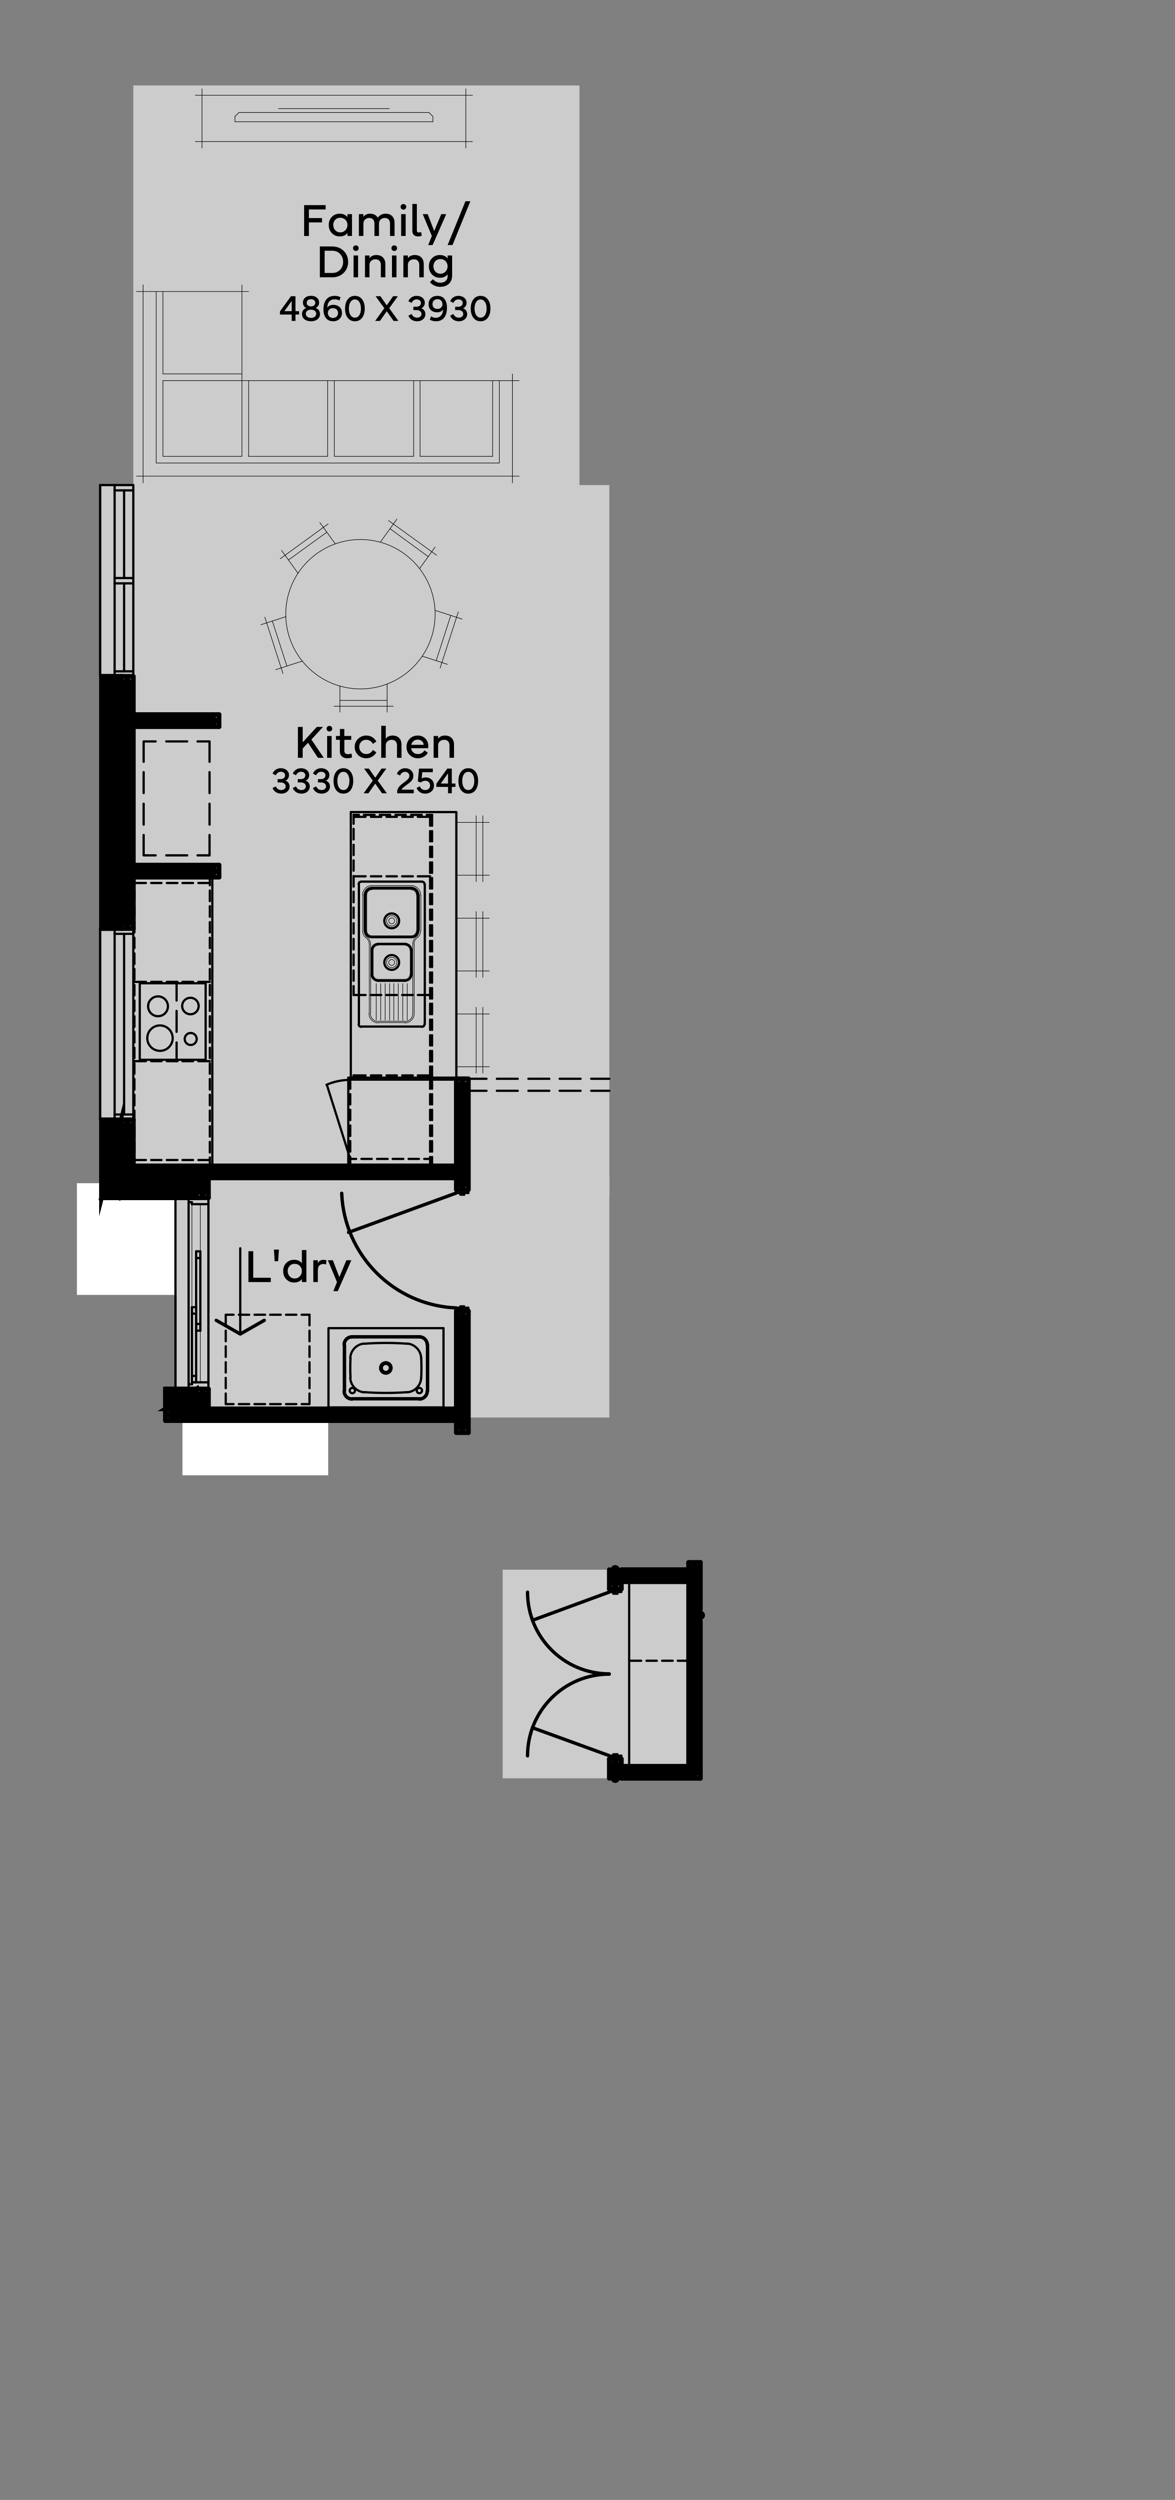 <?xml version="1.0" encoding="UTF-8"?>
<svg id="Layer_1" xmlns="http://www.w3.org/2000/svg" version="1.1" viewBox="0 0 252.51 537.12">
  <rect x="0" y="0" width="252.51" height="537.12" fill="#808080" stroke="none"/>
  <!-- Generator: Adobe Illustrator 29.2.0, SVG Export Plug-In . SVG Version: 2.1.0 Build 108)  -->
  <defs>
    <style>
      .st0 {
        stroke-miterlimit: 10;
      }

      .st0, .st1, .st2, .st3, .st4, .st5 {
        fill: none;
        stroke: #000;
        stroke-linecap: round;
      }

      .st6 {
        fill: #ccc;
      }

      .st1 {
        stroke-width: 1.98px;
      }

      .st1, .st2, .st3, .st4, .st5 {
        stroke-linejoin: round;
      }

      .st7 {
        fill: #fff;
      }

      .st2 {
        stroke-width: .72px;
      }

      .st3 {
        stroke-width: 1.02px;
      }

      .st4 {
        stroke-width: .48px;
      }

      .st5 {
        stroke-width: .12px;
      }
    </style>
  </defs>
  <g id="opt1">
    <rect class="st7" x="39.21" y="300.6" width="31.32" height="16.38"/>
    <rect class="st7" x="16.53" y="254.22" width="24" height="24"/>
    <rect class="st6" x="96.15" y="252.6" width="34.8" height="51.96"/>
    <rect class="st6" x="28.65" y="18.36" width="95.88" height="91.422"/>
    <rect class="st6" x="21.81" y="104.22" width="109.14" height="153.12"/>
    <rect class="st6" x="37.95" y="251.035" width="62.7" height="54.185"/>
    <rect class="st6" x="108.022" y="337.26" width="42.488" height="44.82"/>
    <line class="st5" x1="21.81" y1="104.22" x2="26.07" y2="104.22"/>
    <line class="st3" x1="133.53" y1="379.5" x2="133.53" y2="377.94"/>
    <polyline class="st3" points="133.53 341.4 133.53 339.84 147.99 339.84"/>
    <line class="st1" x1="149.25" y1="338.52" x2="132.21" y2="338.52"/>
    <line class="st3" x1="147.99" y1="337.26" x2="133.53" y2="337.26"/>
    <line class="st3" x1="147.99" y1="379.5" x2="147.99" y2="339.84"/>
    <line class="st1" x1="149.25" y1="380.76" x2="149.25" y2="336.96"/>
    <line class="st3" x1="147.99" y1="337.26" x2="147.99" y2="335.7"/>
    <line class="st3" x1="150.51" y1="382.08" x2="150.51" y2="348.3"/>
    <line class="st3" x1="150.51" y1="345.78" x2="150.51" y2="335.7"/>
    <line class="st3" x1="147.99" y1="379.5" x2="133.53" y2="379.5"/>
    <line class="st1" x1="149.25" y1="380.76" x2="132.21" y2="380.76"/>
    <line class="st3" x1="150.51" y1="382.08" x2="133.53" y2="382.08"/>
    <line class="st3" x1="133.53" y1="341.4" x2="130.95" y2="341.4"/>
    <line class="st3" x1="150.51" y1="335.7" x2="147.99" y2="335.7"/>
    <line class="st3" x1="133.53" y1="377.94" x2="130.95" y2="377.94"/>
    <line class="st1" x1="132.21" y1="379.2" x2="132.21" y2="382.08"/>
    <line class="st3" x1="130.95" y1="377.94" x2="130.95" y2="382.08"/>
    <line class="st1" x1="132.21" y1="340.08" x2="132.21" y2="337.26"/>
    <line class="st3" x1="130.95" y1="341.4" x2="130.95" y2="337.26"/>
    <line class="st4" x1="135.21" y1="339.84" x2="135.21" y2="379.5"/>
    <line class="st4" x1="147.99" y1="356.82" x2="145.65" y2="356.82"/>
    <line class="st4" x1="144.57" y1="356.82" x2="142.29" y2="356.82"/>
    <line class="st4" x1="141.15" y1="356.82" x2="138.93" y2="356.82"/>
    <line class="st4" x1="137.79" y1="356.82" x2="135.51" y2="356.82"/>
    <path d="M21.81,199.5l4.26-54.18v54.18h-4.26ZM21.81,145.32v54.18l4.26-54.18h-4.26Z"/>
    <path class="st0" d="M21.81,199.5l4.26-54.18v54.18h-4.26ZM21.81,145.32v54.18l4.26-54.18h-4.26Z"/>
    <path d="M21.81,257.34l4.26-16.74v16.74h-4.26ZM21.81,240.6v16.74l4.26-16.74h-4.26v-0Z"/>
    <path class="st0" d="M21.81,257.34l4.26-16.74v16.74h-4.26ZM21.81,240.6v16.74l4.26-16.74h-4.26v-0Z"/>
    <path d="M26.07,257.34l16.14-4.26v4.26h-16.14ZM26.07,253.08v4.26l16.14-4.26h-16.14l-0-0Z"/>
    <path class="st0" d="M26.07,257.34l16.14-4.26v4.26h-16.14ZM26.07,253.08v4.26l16.14-4.26h-16.14l-0-0Z"/>
    <line class="st3" x1="42.21" y1="302.7" x2="42.21" y2="298.44"/>
    <polyline class="st3" points="42.21 253.08 26.07 253.08 26.07 240.6"/>
    <line class="st3" x1="26.07" y1="199.5" x2="26.07" y2="145.32"/>
    <line class="st1" x1="27.33" y1="198.24" x2="27.33" y2="146.64"/>
    <line class="st3" x1="98.07" y1="305.22" x2="35.55" y2="305.22"/>
    <line class="st3" x1="44.79" y1="302.7" x2="44.79" y2="298.44"/>
    <line class="st3" x1="98.07" y1="250.5" x2="28.65" y2="250.5"/>
    <line class="st3" x1="98.07" y1="253.08" x2="44.79" y2="253.08"/>
    <line class="st3" x1="28.65" y1="250.5" x2="28.65" y2="240.6"/>
    <line class="st1" x1="27.33" y1="251.82" x2="27.33" y2="241.86"/>
    <line class="st3" x1="28.65" y1="199.5" x2="28.65" y2="188.46"/>
    <line class="st3" x1="28.65" y1="185.88" x2="28.65" y2="156.12"/>
    <line class="st3" x1="98.07" y1="307.8" x2="98.07" y2="305.22"/>
    <line class="st3" x1="98.07" y1="302.7" x2="98.07" y2="281.7"/>
    <line class="st3" x1="98.07" y1="255.6" x2="98.07" y2="253.08"/>
    <line class="st3" x1="100.65" y1="307.8" x2="100.65" y2="281.7"/>
    <line class="st3" x1="98.07" y1="302.7" x2="44.79" y2="302.7"/>
    <line class="st3" x1="100.65" y1="281.7" x2="98.07" y2="281.7"/>
    <line class="st3" x1="47.07" y1="156.12" x2="28.65" y2="156.12"/>
    <line class="st3" x1="47.07" y1="153.54" x2="28.65" y2="153.54"/>
    <line class="st1" x1="45.75" y1="154.86" x2="27.33" y2="154.86"/>
    <line class="st3" x1="47.07" y1="156.12" x2="47.07" y2="153.54"/>
    <line class="st3" x1="47.07" y1="188.46" x2="28.65" y2="188.46"/>
    <line class="st3" x1="47.07" y1="185.88" x2="28.65" y2="185.88"/>
    <line class="st1" x1="45.75" y1="187.14" x2="27.33" y2="187.14"/>
    <line class="st3" x1="47.07" y1="188.46" x2="47.07" y2="185.88"/>
    <line class="st4" x1="45.03" y1="183.78" x2="45.03" y2="179.4"/>
    <line class="st4" x1="45.03" y1="177.18" x2="45.03" y2="172.68"/>
    <line class="st4" x1="45.03" y1="170.4" x2="45.03" y2="165.9"/>
    <polyline class="st4" points="45.03 163.68 45.03 159.3 42.45 159.3"/>
    <line class="st4" x1="40.23" y1="159.3" x2="35.73" y2="159.3"/>
    <polyline class="st4" points="33.45 159.3 30.87 159.3 30.87 163.68"/>
    <line class="st4" x1="30.87" y1="165.9" x2="30.87" y2="170.4"/>
    <line class="st4" x1="30.87" y1="172.68" x2="30.87" y2="177.18"/>
    <polyline class="st4" points="30.87 179.4 30.87 183.78 33.45 183.78"/>
    <line class="st4" x1="35.73" y1="183.78" x2="40.23" y2="183.78"/>
    <line class="st4" x1="42.45" y1="183.78" x2="45.03" y2="183.78"/>
    <polyline class="st3" points="98.07 255.6 100.65 255.6 100.65 231.78 98.07 231.78 98.07 250.5"/>
    <line class="st3" x1="100.65" y1="307.8" x2="98.07" y2="307.8"/>
    <line class="st1" x1="99.33" y1="306.48" x2="99.33" y2="282.96"/>
    <line class="st1" x1="43.53" y1="299.7" x2="43.53" y2="303.96"/>
    <line class="st1" x1="99.33" y1="254.34" x2="99.33" y2="233.1"/>
    <line class="st1" x1="99.33" y1="251.82" x2="27.33" y2="251.82"/>
    <line class="st3" x1="44.79" y1="257.34" x2="44.79" y2="253.08"/>
    <line class="st3" x1="42.21" y1="257.34" x2="42.21" y2="253.08"/>
    <polyline class="st3" points="28.65 153.54 28.65 145.32 26.07 145.32"/>
    <line class="st3" x1="28.65" y1="240.6" x2="26.07" y2="240.6"/>
    <line class="st3" x1="28.65" y1="199.5" x2="26.07" y2="199.5"/>
    <line class="st1" x1="43.53" y1="256.02" x2="43.53" y2="251.82"/>
    <polyline class="st3" points="35.55 305.22 35.55 302.7 42.21 302.7"/>
    <line class="st1" x1="36.87" y1="303.96" x2="99.33" y2="303.96"/>
    <line class="st4" x1="28.65" y1="145.32" x2="28.65" y2="104.22"/>
    <line class="st4" x1="24.63" y1="145.32" x2="24.63" y2="104.22"/>
    <polyline class="st4" points="24.63 145.32 21.51 145.32 21.51 104.22"/>
    <line class="st4" x1="24.63" y1="144.24" x2="28.65" y2="144.24"/>
    <line class="st4" x1="28.65" y1="105.36" x2="24.63" y2="105.36"/>
    <line class="st4" x1="28.65" y1="104.22" x2="24.63" y2="104.22"/>
    <line class="st4" x1="24.63" y1="124.2" x2="28.65" y2="124.2"/>
    <line class="st4" x1="24.63" y1="125.34" x2="28.65" y2="125.34"/>
    <line class="st4" x1="26.67" y1="125.34" x2="26.67" y2="144.24"/>
    <line class="st4" x1="26.67" y1="105.36" x2="26.67" y2="124.2"/>
    <line class="st4" x1="24.63" y1="104.22" x2="21.51" y2="104.22"/>
    <line class="st4" x1="24.63" y1="145.32" x2="28.65" y2="145.32"/>
    <line class="st3" x1="35.55" y1="298.44" x2="42.21" y2="298.44"/>
    <polyline class="st3" points="42.21 257.34 21.81 257.34 21.81 240.6"/>
    <line class="st5" x1="41.25" y1="297" x2="41.25" y2="258.72"/>
    <line class="st5" x1="43.05" y1="297" x2="43.05" y2="258.72"/>
    <line class="st4" x1="40.53" y1="297" x2="40.53" y2="298.44"/>
    <polyline class="st4" points="44.79 298.44 37.71 298.44 37.71 257.34 44.79 257.34"/>
    <line class="st4" x1="42.15" y1="285.9" x2="42.15" y2="268.86"/>
    <polyline class="st4" points="43.05 284.46 42.15 284.46 43.05 284.46"/>
    <line class="st4" x1="42.15" y1="285.9" x2="43.05" y2="285.9"/>
    <polyline class="st4" points="43.05 268.86 42.15 268.86 43.05 268.86"/>
    <line class="st4" x1="42.15" y1="270.3" x2="43.05" y2="270.3"/>
    <line class="st4" x1="51.63" y1="286.62" x2="51.63" y2="268.2"/>
    <polyline class="st2" points="46.47 283.68 51.63 286.62 56.79 283.68"/>
    <line class="st4" x1="44.79" y1="257.34" x2="44.79" y2="298.44"/>
    <line class="st4" x1="43.05" y1="285.9" x2="43.05" y2="268.86"/>
    <line class="st4" x1="40.53" y1="297" x2="40.53" y2="258.72"/>
    <line class="st4" x1="41.25" y1="297" x2="44.79" y2="297"/>
    <line class="st4" x1="40.53" y1="297.42" x2="41.25" y2="297.42"/>
    <line class="st4" x1="40.53" y1="258.72" x2="40.53" y2="257.34"/>
    <line class="st4" x1="41.25" y1="258.72" x2="44.79" y2="258.72"/>
    <line class="st4" x1="41.25" y1="297" x2="41.25" y2="297.42"/>
    <polyline class="st4" points="40.53 258.3 41.25 258.3 41.25 258.72"/>
    <line class="st4" x1="41.25" y1="297" x2="41.25" y2="280.86"/>
    <polyline class="st4" points="42.15 295.62 41.25 295.62 42.15 295.62"/>
    <line class="st4" x1="41.25" y1="297" x2="42.15" y2="297"/>
    <polyline class="st4" points="42.15 280.86 41.25 280.86 42.15 280.86"/>
    <line class="st4" x1="41.25" y1="282.24" x2="42.15" y2="282.24"/>
    <line class="st4" x1="42.15" y1="297" x2="42.15" y2="280.86"/>
    <path d="M35.55,302.7l6.66-4.26v4.26h-6.66ZM35.55,298.44v4.26l6.66-4.26h-6.66Z"/>
    <path class="st0" d="M35.55,302.7l6.66-4.26v4.26h-6.66ZM35.55,298.44v4.26l6.66-4.26h-6.66Z"/>
    <line class="st3" x1="21.81" y1="199.5" x2="21.81" y2="145.32"/>
    <line class="st4" x1="130.95" y1="234.36" x2="127.05" y2="234.36"/>
    <line class="st4" x1="124.77" y1="234.36" x2="120.27" y2="234.36"/>
    <line class="st4" x1="118.05" y1="234.36" x2="113.55" y2="234.36"/>
    <line class="st4" x1="111.27" y1="234.36" x2="106.77" y2="234.36"/>
    <line class="st4" x1="104.55" y1="234.36" x2="100.65" y2="234.36"/>
    <line class="st4" x1="100.65" y1="231.78" x2="104.55" y2="231.78"/>
    <line class="st4" x1="106.77" y1="231.78" x2="111.27" y2="231.78"/>
    <line class="st4" x1="113.55" y1="231.78" x2="118.05" y2="231.78"/>
    <line class="st4" x1="120.27" y1="231.78" x2="124.77" y2="231.78"/>
    <line class="st4" x1="127.05" y1="231.78" x2="130.95" y2="231.78"/>
    <line class="st4" x1="28.65" y1="240.6" x2="28.65" y2="199.5"/>
    <line class="st4" x1="24.63" y1="240.6" x2="24.63" y2="199.5"/>
    <polyline class="st4" points="24.63 240.6 21.51 240.6 21.51 199.5"/>
    <line class="st4" x1="24.63" y1="239.46" x2="28.65" y2="239.46"/>
    <line class="st4" x1="28.65" y1="200.64" x2="24.63" y2="200.64"/>
    <line class="st4" x1="28.65" y1="199.5" x2="24.63" y2="199.5"/>
    <line class="st4" x1="26.67" y1="200.64" x2="26.67" y2="239.46"/>
    <line class="st4" x1="24.63" y1="199.5" x2="21.51" y2="199.5"/>
    <line class="st4" x1="24.63" y1="240.6" x2="28.65" y2="240.6"/>
    <line class="st1" x1="149.25" y1="347.04" x2="150.51" y2="347.04"/>
    <path class="st2" d="M113.37,342.09c0,9.693,7.857,17.55,17.55,17.55"/>
    <line class="st2" x1="130.95" y1="377.22" x2="114.45" y2="371.22"/>
    <path class="st2" d="M130.92,359.7c-9.693,0-17.55,7.857-17.55,17.55"/>
    <line class="st4" x1="132.69" y1="376.92" x2="132.69" y2="377.22"/>
    <polyline class="st4" points="131.79 377.22 131.79 376.92 132.69 376.92"/>
    <line class="st4" x1="130.95" y1="377.22" x2="133.53" y2="377.22"/>
    <polyline class="st4" points="130.95 377.22 130.95 377.94 133.53 377.94 133.53 377.22"/>
    <line class="st4" x1="130.95" y1="342.06" x2="130.95" y2="341.4"/>
    <polyline class="st4" points="130.95 341.4 133.53 341.4 133.53 342.06 130.95 342.06"/>
    <line class="st4" x1="132.69" y1="342.42" x2="132.69" y2="342.06"/>
    <polyline class="st4" points="131.79 342.06 131.79 342.42 132.69 342.42"/>
    <line class="st2" x1="130.95" y1="342.06" x2="114.45" y2="348.12"/>
    <line class="st4" x1="66.51" y1="282.48" x2="66.51" y2="284.76"/>
    <line class="st4" x1="66.51" y1="285.9" x2="66.51" y2="288.18"/>
    <line class="st4" x1="66.51" y1="289.26" x2="66.51" y2="291.54"/>
    <line class="st4" x1="66.51" y1="292.68" x2="66.51" y2="294.9"/>
    <line class="st4" x1="66.51" y1="296.04" x2="66.51" y2="298.26"/>
    <polyline class="st4" points="66.51 299.4 66.51 301.68 64.83 301.68"/>
    <line class="st4" x1="63.69" y1="301.68" x2="61.47" y2="301.68"/>
    <line class="st4" x1="60.33" y1="301.68" x2="58.05" y2="301.68"/>
    <line class="st4" x1="56.97" y1="301.68" x2="54.69" y2="301.68"/>
    <line class="st4" x1="53.55" y1="301.68" x2="51.33" y2="301.68"/>
    <polyline class="st4" points="50.19 301.68 48.51 301.68 48.51 299.4"/>
    <line class="st4" x1="48.51" y1="298.26" x2="48.51" y2="296.04"/>
    <line class="st4" x1="48.51" y1="294.9" x2="48.51" y2="292.68"/>
    <line class="st4" x1="48.51" y1="291.54" x2="48.51" y2="289.26"/>
    <line class="st4" x1="48.51" y1="288.18" x2="48.51" y2="285.9"/>
    <polyline class="st4" points="48.51 284.76 48.51 282.48 50.19 282.48"/>
    <line class="st4" x1="51.33" y1="282.48" x2="53.55" y2="282.48"/>
    <line class="st4" x1="54.69" y1="282.48" x2="56.97" y2="282.48"/>
    <line class="st4" x1="58.05" y1="282.48" x2="60.33" y2="282.48"/>
    <line class="st4" x1="61.47" y1="282.48" x2="63.69" y2="282.48"/>
    <line class="st4" x1="64.83" y1="282.48" x2="66.51" y2="282.48"/>
    <line class="st4" x1="95.31" y1="302.4" x2="95.31" y2="285.36"/>
    <polyline class="st4" points="95.31 302.4 70.59 302.4 70.59 285.36 95.31 285.36"/>
    <path class="st4" d="M89.55,298.77c0,.315.255.57.57.57s.57-.255.57-.57-.255-.57-.57-.57-.57.255-.57.57"/>
    <path class="st4" d="M75.15,298.77c0,.315.255.57.57.57s.57-.255.57-.57-.255-.57-.57-.57-.57.255-.57.57"/>
    <line class="st2" x1="90.15" y1="287.22" x2="75.69" y2="287.22"/>
    <line class="st5" x1="90.15" y1="287.52" x2="75.69" y2="287.52"/>
    <path class="st2" d="M91.83,288.93c0-.944-.766-1.71-1.71-1.71"/>
    <path class="st5" d="M91.53,288.93c0-.779-.631-1.41-1.41-1.41"/>
    <line class="st2" x1="90.15" y1="300.54" x2="75.69" y2="300.54"/>
    <line class="st5" x1="90.15" y1="300.24" x2="75.69" y2="300.24"/>
    <line class="st2" x1="91.89" y1="298.86" x2="91.89" y2="288.9"/>
    <line class="st5" x1="91.59" y1="298.86" x2="91.59" y2="288.9"/>
    <path class="st2" d="M90.12,300.6c.944,0,1.71-.766,1.71-1.71"/>
    <path class="st5" d="M90.12,300.3c.779,0,1.41-.631,1.41-1.41"/>
    <line class="st2" x1="74.01" y1="298.86" x2="74.01" y2="288.9"/>
    <line class="st5" x1="74.31" y1="298.86" x2="74.31" y2="288.9"/>
    <path class="st2" d="M73.95,298.89c0,.944.766,1.71,1.71,1.71"/>
    <path class="st5" d="M74.25,298.89c0,.779.631,1.41,1.41,1.41"/>
    <path class="st2" d="M75.66,287.22c-.944,0-1.71.766-1.71,1.71"/>
    <path class="st5" d="M75.66,287.52c-.779,0-1.41.631-1.41,1.41"/>
    <path class="st4" d="M87.487,288.703c-3.041-.218-6.093-.218-9.133,0"/>
    <path class="st4" d="M90.506,291.765c-.084-1.653-1.389-2.983-3.04-3.097"/>
    <path class="st4" d="M78.353,299.117c3.041.218,6.093.218,9.133,0"/>
    <path class="st4" d="M75.274,296.055c.084,1.653,1.389,2.983,3.04,3.097"/>
    <path class="st4" d="M75.328,291.76c-.077,1.433-.077,2.868,0,4.301"/>
    <path class="st4" d="M78.314,288.668c-1.651.114-2.956,1.444-3.04,3.097"/>
    <path class="st4" d="M90.512,296.06c.077-1.433.077-2.868,0-4.301"/>
    <path class="st4" d="M87.466,299.152c1.651-.114,2.956-1.444,3.04-3.097"/>
    <path class="st4" d="M81.69,293.91c0,.679.551,1.23,1.23,1.23s1.23-.551,1.23-1.23-.551-1.23-1.23-1.23-1.23.551-1.23,1.23"/>
    <path class="st4" d="M82.05,293.91c0,.48.39.87.87.87s.87-.39.87-.87-.39-.87-.87-.87-.87.39-.87.87"/>
    <g>
      <path d="M64.023,162.82v-6.631h1.025v3.296l3.037-3.296h1.323l-2.49,2.705,2.656,3.926h-1.25l-2.129-3.232-1.147,1.235v1.997h-1.025Z"/>
      <path d="M70.19,156.561c0-.176.054-.317.166-.43s.254-.166.43-.166.322.054.435.166.166.254.166.43-.054.317-.166.43-.259.166-.435.166-.317-.054-.43-.166-.166-.254-.166-.43ZM71.269,162.82h-.967v-4.688h.967v4.688Z"/>
      <path d="M73.036,158.953h-.835v-.82h.85v-1.504h.942v1.504h1.489v.82h-1.479v2.344c0,.488.278.747.767.747.254,0,.508-.054.762-.161l.127.83c-.264.137-.605.205-1.025.205-.493,0-.884-.132-1.167-.4-.288-.264-.43-.63-.43-1.104v-2.461Z"/>
      <path d="M76.938,162.21c-.474-.474-.713-1.05-.713-1.738-.024-1.343,1.138-2.466,2.524-2.437.918,0,1.689.479,2.134,1.284l-.747.508c-.293-.547-.825-.884-1.406-.884-.444,0-.811.146-1.099.435-.288.293-.43.659-.43,1.094s.142.801.43,1.094c.288.298.645.444,1.079.444.605,0,1.113-.317,1.44-.879l.728.513c-.22.396-.518.703-.898.933s-.806.342-1.27.342c-.708,0-1.299-.234-1.772-.708Z"/>
      <path d="M82.895,162.82h-.967v-6.875h.972v2.778c.093-.142.229-.278.459-.435.229-.151.586-.254.981-.254.62,0,1.099.176,1.436.532s.508.825.508,1.406v2.847h-.967v-2.642c0-.776-.425-1.226-1.128-1.226-.371,0-.679.107-.923.327-.249.22-.371.522-.371.898v2.642Z"/>
      <path d="M88.046,158.729c.454-.464,1.03-.693,1.738-.693,1.343-.015,2.28,1.025,2.256,2.271,0,.166-.015.317-.039.449h-3.638c.024.356.171.654.444.894s.61.361,1.011.361c.601,0,1.069-.269,1.406-.801l.713.518c-.21.376-.508.669-.894.879s-.796.312-1.226.312c-.708,0-1.294-.234-1.758-.698s-.698-1.04-.698-1.738c0-.703.229-1.289.684-1.753ZM91.059,160.032c-.029-.327-.166-.601-.41-.811s-.537-.312-.874-.312c-.356,0-.659.103-.913.312s-.41.479-.474.811h2.671Z"/>
      <path d="M94.154,162.82h-.967v-4.688h.972v.591c.093-.142.229-.278.459-.435.229-.151.586-.254.981-.254.63,0,1.113.176,1.455.527.342.356.513.825.513,1.411v2.847h-.967v-2.642c0-.776-.425-1.226-1.152-1.226-.371,0-.679.107-.923.327-.249.22-.371.522-.371.898v2.642Z"/>
    </g>
    <g>
      <path d="M59.266,168.948c.203.496.637.801,1.164.801.277,0,.508-.074.691-.227.184-.148.273-.336.273-.566,0-.25-.102-.453-.301-.609s-.461-.234-.781-.234h-.66v-.715h.66c.27,0,.5-.07.684-.215.184-.141.273-.348.273-.617,0-.223-.086-.402-.258-.543-.172-.137-.395-.207-.664-.207-.254,0-.477.074-.668.223-.191.152-.332.332-.418.539l-.684-.367c.145-.355.375-.637.691-.844.312-.207.668-.309,1.062-.309.523,0,.949.141,1.281.418s.496.637.496,1.078c0,.266-.07.504-.207.715-.137.215-.324.367-.555.457.27.09.484.25.645.473.16.227.242.484.242.77,0,.449-.168.816-.504,1.109-.34.293-.766.441-1.285.441-.434,0-.812-.105-1.141-.316-.332-.211-.574-.504-.727-.875l.688-.379Z"/>
      <path d="M63.606,168.948c.203.496.637.801,1.164.801.277,0,.508-.074.691-.227.184-.148.273-.336.273-.566,0-.25-.102-.453-.301-.609s-.461-.234-.781-.234h-.66v-.715h.66c.27,0,.5-.07.684-.215.184-.141.273-.348.273-.617,0-.223-.086-.402-.258-.543-.172-.137-.395-.207-.664-.207-.254,0-.477.074-.668.223-.191.152-.332.332-.418.539l-.684-.367c.145-.355.375-.637.691-.844.312-.207.668-.309,1.062-.309.523,0,.949.141,1.281.418s.496.637.496,1.078c0,.266-.07.504-.207.715-.137.215-.324.367-.555.457.27.09.484.25.645.473.16.227.242.484.242.77,0,.449-.168.816-.504,1.109-.34.293-.766.441-1.285.441-.434,0-.812-.105-1.141-.316-.332-.211-.574-.504-.727-.875,0,0,.688-.379.688-.379Z"/>
      <path d="M67.945,168.948c.203.496.637.801,1.164.801.277,0,.508-.074.691-.227.184-.148.273-.336.273-.566,0-.25-.102-.453-.301-.609s-.461-.234-.781-.234h-.66v-.715h.66c.27,0,.5-.07.684-.215.184-.141.273-.348.273-.617,0-.223-.086-.402-.258-.543-.172-.137-.395-.207-.664-.207-.254,0-.477.074-.668.223-.191.152-.332.332-.418.539l-.684-.367c.145-.355.375-.637.691-.844.312-.207.668-.309,1.062-.309.523,0,.949.141,1.281.418s.496.637.496,1.078c0,.266-.07.504-.207.715-.137.215-.324.367-.555.457.27.09.484.25.645.473.16.227.242.484.242.77,0,.449-.168.816-.504,1.109-.34.293-.766.441-1.285.441-.434,0-.812-.105-1.141-.316-.332-.211-.574-.504-.727-.875l.688-.379Z"/>
      <path d="M73.797,170.518c-.645,0-1.16-.246-1.543-.742-.383-.492-.574-1.156-.574-1.988s.191-1.492.574-1.988.898-.742,1.543-.742,1.16.246,1.543.742c.379.496.57,1.156.57,1.988s-.191,1.496-.57,1.988c-.383.496-.898.742-1.543.742ZM72.856,166.362c-.238.355-.355.828-.355,1.426s.117,1.074.355,1.426.551.527.941.527.703-.176.941-.531c.234-.352.352-.824.352-1.422s-.117-1.07-.355-1.426-.551-.531-.938-.531c-.391,0-.703.176-.941.531Z"/>
      <path d="M78.148,170.44l1.961-2.727-1.863-2.578h1.023l1.371,1.957,1.363-1.957h1.027l-1.859,2.578,1.961,2.727h-1.027l-1.465-2.078-1.465,2.078h-1.027Z"/>
      <path d="M85.281,166.292c.129-.363.355-.66.68-.891s.684-.344,1.074-.344c.527,0,.957.152,1.293.453.332.305.5.695.5,1.176,0,.25-.059.488-.129.664s-.238.387-.348.512c-.102.113-.363.332-.477.418-.062.047-.152.113-.27.195-.117.086-.203.152-.262.195-.148.113-.266.203-.355.273s-.195.156-.312.258c-.238.203-.363.355-.367.461h2.605v.777h-3.555v-.355c.016-.289.066-.52.215-.758.105-.168.16-.262.316-.422l.188-.188c.043-.043.113-.105.207-.184.094-.074.164-.129.207-.164.043-.031.117-.086.219-.164.098-.074.164-.125.199-.152.156-.121.277-.215.367-.285.086-.07.18-.156.285-.254.102-.098.176-.184.227-.262.098-.152.18-.348.18-.551,0-.254-.086-.465-.258-.625-.176-.16-.398-.242-.676-.242-.23,0-.441.07-.633.211-.191.145-.336.336-.43.578l-.691-.332Z"/>
      <path d="M90.238,170.198c-.324-.211-.566-.508-.719-.891l.684-.379c.199.504.637.82,1.172.82.309,0,.562-.094.758-.277s.293-.418.293-.695c0-.289-.094-.531-.277-.727s-.441-.293-.773-.293c-.355,0-.676.129-.961.387l-.621-.254.25-2.754h2.965v.777h-2.262l-.129,1.367c.223-.164.496-.246.82-.246.535,0,.977.16,1.316.477.34.32.512.742.512,1.266,0,.516-.18.934-.543,1.258s-.82.484-1.363.484c-.422,0-.797-.105-1.121-.32Z"/>
      <path d="M93.766,169.073v-.684l2.359-3.254h.969v3.215h.781v.719h-.781v1.375h-.809v-1.371h-2.52ZM96.285,166.147l-1.566,2.203h1.566v-2.203Z"/>
      <path d="M100.633,170.518c-.645,0-1.16-.246-1.543-.742-.383-.492-.574-1.156-.574-1.988s.191-1.492.574-1.988.898-.742,1.543-.742,1.16.246,1.543.742c.379.496.57,1.156.57,1.988s-.191,1.496-.57,1.988c-.383.496-.898.742-1.543.742ZM99.691,166.362c-.238.355-.355.828-.355,1.426s.117,1.074.355,1.426.551.527.941.527.703-.176.941-.531c.234-.352.352-.824.352-1.422s-.117-1.07-.355-1.426-.551-.531-.938-.531c-.391,0-.703.176-.941.531Z"/>
    </g>
    <line class="st3" x1="35.55" y1="298.44" x2="35.55" y2="302.7"/>
    <line class="st3" x1="42.21" y1="298.44" x2="44.79" y2="298.44"/>
    <line class="st3" x1="42.21" y1="257.34" x2="44.79" y2="257.34"/>
    <line class="st3" x1="21.81" y1="240.6" x2="26.07" y2="240.6"/>
    <line class="st3" x1="21.81" y1="199.5" x2="26.07" y2="199.5"/>
    <line class="st3" x1="21.81" y1="145.32" x2="26.07" y2="145.32"/>
    <line class="st4" x1="28.89" y1="250.5" x2="28.89" y2="248.7"/>
    <line class="st4" x1="28.89" y1="247.62" x2="28.89" y2="245.34"/>
    <line class="st4" x1="28.89" y1="244.2" x2="28.89" y2="241.98"/>
    <line class="st4" x1="28.89" y1="240.84" x2="28.89" y2="238.62"/>
    <line class="st4" x1="28.89" y1="237.48" x2="28.89" y2="235.2"/>
    <line class="st4" x1="28.89" y1="234.12" x2="28.89" y2="231.84"/>
    <line class="st4" x1="28.89" y1="230.7" x2="28.89" y2="228.48"/>
    <line class="st4" x1="28.89" y1="227.34" x2="28.89" y2="225.12"/>
    <line class="st4" x1="28.89" y1="223.98" x2="28.89" y2="221.7"/>
    <line class="st4" x1="28.89" y1="220.62" x2="28.89" y2="218.34"/>
    <line class="st4" x1="28.89" y1="217.2" x2="28.89" y2="214.98"/>
    <line class="st4" x1="28.89" y1="213.84" x2="28.89" y2="211.62"/>
    <line class="st4" x1="28.89" y1="210.48" x2="28.89" y2="208.2"/>
    <line class="st4" x1="28.89" y1="207.12" x2="28.89" y2="204.84"/>
    <line class="st4" x1="28.89" y1="203.7" x2="28.89" y2="201.48"/>
    <line class="st4" x1="28.89" y1="200.34" x2="28.89" y2="198.12"/>
    <line class="st4" x1="28.89" y1="196.98" x2="28.89" y2="194.7"/>
    <line class="st4" x1="28.89" y1="193.62" x2="28.89" y2="191.34"/>
    <line class="st4" x1="28.89" y1="190.2" x2="28.89" y2="188.46"/>
    <line class="st4" x1="45.63" y1="250.5" x2="45.63" y2="188.46"/>
    <line class="st4" x1="45.09" y1="249.24" x2="42.63" y2="249.24"/>
    <line class="st4" x1="41.49" y1="249.24" x2="39.21" y2="249.24"/>
    <line class="st4" x1="38.13" y1="249.24" x2="35.85" y2="249.24"/>
    <line class="st4" x1="34.71" y1="249.24" x2="32.49" y2="249.24"/>
    <line class="st4" x1="31.35" y1="249.24" x2="28.89" y2="249.24"/>
    <line class="st4" x1="45.09" y1="250.5" x2="45.09" y2="248.7"/>
    <line class="st4" x1="45.09" y1="247.62" x2="45.09" y2="245.34"/>
    <line class="st4" x1="45.09" y1="244.2" x2="45.09" y2="241.98"/>
    <line class="st4" x1="45.09" y1="240.84" x2="45.09" y2="238.62"/>
    <line class="st4" x1="45.09" y1="237.48" x2="45.09" y2="235.2"/>
    <line class="st4" x1="45.09" y1="234.12" x2="45.09" y2="231.84"/>
    <line class="st4" x1="45.09" y1="230.7" x2="45.09" y2="228.48"/>
    <line class="st4" x1="45.09" y1="227.34" x2="45.09" y2="225.12"/>
    <line class="st4" x1="45.09" y1="223.98" x2="45.09" y2="221.7"/>
    <line class="st4" x1="45.09" y1="220.62" x2="45.09" y2="218.34"/>
    <line class="st4" x1="45.09" y1="217.2" x2="45.09" y2="214.98"/>
    <line class="st4" x1="45.09" y1="213.84" x2="45.09" y2="211.62"/>
    <line class="st4" x1="45.09" y1="210.48" x2="45.09" y2="208.2"/>
    <line class="st4" x1="45.09" y1="207.12" x2="45.09" y2="204.84"/>
    <line class="st4" x1="45.09" y1="203.7" x2="45.09" y2="201.48"/>
    <line class="st4" x1="45.09" y1="200.34" x2="45.09" y2="198.12"/>
    <line class="st4" x1="45.09" y1="196.98" x2="45.09" y2="194.7"/>
    <line class="st4" x1="45.09" y1="193.62" x2="45.09" y2="191.34"/>
    <line class="st4" x1="45.09" y1="190.2" x2="45.09" y2="188.46"/>
    <line class="st4" x1="45.09" y1="228" x2="42.63" y2="228"/>
    <line class="st4" x1="41.49" y1="228" x2="39.21" y2="228"/>
    <line class="st4" x1="38.13" y1="228" x2="35.85" y2="228"/>
    <line class="st4" x1="34.71" y1="228" x2="32.49" y2="228"/>
    <line class="st4" x1="31.35" y1="228" x2="28.89" y2="228"/>
    <line class="st4" x1="45.09" y1="210.96" x2="42.63" y2="210.96"/>
    <line class="st4" x1="41.49" y1="210.96" x2="39.21" y2="210.96"/>
    <line class="st4" x1="38.13" y1="210.96" x2="35.85" y2="210.96"/>
    <line class="st4" x1="34.71" y1="210.96" x2="32.49" y2="210.96"/>
    <line class="st4" x1="31.35" y1="210.96" x2="28.89" y2="210.96"/>
    <line class="st4" x1="45.09" y1="189.72" x2="42.63" y2="189.72"/>
    <line class="st4" x1="41.49" y1="189.72" x2="39.21" y2="189.72"/>
    <line class="st4" x1="38.13" y1="189.72" x2="35.85" y2="189.72"/>
    <line class="st4" x1="34.71" y1="189.72" x2="32.49" y2="189.72"/>
    <line class="st4" x1="31.35" y1="189.72" x2="28.89" y2="189.72"/>
    <line class="st4" x1="30.21" y1="227.7" x2="44.07" y2="227.7"/>
    <line class="st4" x1="30.21" y1="211.26" x2="44.07" y2="211.26"/>
    <line class="st4" x1="44.19" y1="227.58" x2="44.19" y2="211.38"/>
    <path class="st4" d="M44.19,211.41c0-.083-.067-.15-.15-.15"/>
    <path class="st4" d="M44.04,227.76c.083,0,.15-.067.15-.15"/>
    <line class="st4" x1="30.03" y1="227.58" x2="30.03" y2="211.38"/>
    <path class="st4" d="M30.03,227.61c0,.083.067.15.15.15"/>
    <path class="st4" d="M30.18,211.26c-.083,0-.15.067-.15.15"/>
    <path class="st4" d="M34.38,220.32c-1.508,0-2.73,1.222-2.73,2.73,0,1.508,1.222,2.73,2.73,2.73s2.73-1.222,2.73-2.73c0-1.508-1.222-2.73-2.73-2.73"/>
    <path class="st4" d="M33.96,214.08c-1.176,0-2.13.954-2.13,2.13s.954,2.13,2.13,2.13c1.176,0,2.13-.954,2.13-2.13s-.954-2.13-2.13-2.13"/>
    <path class="st4" d="M40.98,221.94c-.712,0-1.29.578-1.29,1.29s.578,1.29,1.29,1.29c.712,0,1.29-.578,1.29-1.29,0-.712-.578-1.29-1.29-1.29"/>
    <path class="st4" d="M40.92,214.38c-.977,0-1.77.792-1.77,1.77,0,.977.792,1.77,1.77,1.77.978,0,1.77-.792,1.77-1.77,0-.978-.792-1.77-1.77-1.77"/>
    <line class="st4" x1="37.95" y1="228" x2="37.95" y2="223.98"/>
    <line class="st4" x1="37.95" y1="221.7" x2="37.95" y2="217.2"/>
    <line class="st4" x1="37.95" y1="214.98" x2="37.95" y2="210.96"/>
    <line class="st5" x1="103.77" y1="216.42" x2="103.77" y2="230.58"/>
    <line class="st5" x1="102.33" y1="216.42" x2="102.33" y2="230.58"/>
    <line class="st5" x1="98.07" y1="217.86" x2="105.15" y2="217.86"/>
    <line class="st5" x1="98.07" y1="229.2" x2="105.15" y2="229.2"/>
    <line class="st5" x1="103.77" y1="210" x2="103.77" y2="195.84"/>
    <line class="st5" x1="102.33" y1="210" x2="102.33" y2="195.84"/>
    <line class="st5" x1="98.07" y1="208.62" x2="105.15" y2="208.62"/>
    <line class="st5" x1="98.07" y1="197.28" x2="105.15" y2="197.28"/>
    <path class="st2" d="M73.432,256.382c.548,13.373,11.263,24.088,24.636,24.636"/>
    <line class="st4" x1="98.07" y1="256.32" x2="98.07" y2="255.6"/>
    <polyline class="st4" points="98.07 255.6 100.65 255.6 100.65 256.32"/>
    <line class="st4" x1="99.75" y1="256.68" x2="99.75" y2="256.32"/>
    <polyline class="st4" points="98.91 256.32 98.91 256.68 99.75 256.68"/>
    <line class="st4" x1="98.07" y1="256.32" x2="100.65" y2="256.32"/>
    <line class="st2" x1="98.07" y1="256.32" x2="74.91" y2="264.78"/>
    <line class="st4" x1="98.07" y1="280.98" x2="100.65" y2="280.98"/>
    <polyline class="st4" points="98.91 280.98 98.91 280.68 99.75 280.68 99.75 280.98"/>
    <polyline class="st4" points="98.07 280.98 98.07 281.7 100.65 281.7 100.65 280.98"/>
    <g>
      <path d="M58.194,274.527v.933h-4.805v-6.631h1.03v5.698h3.774Z"/>
      <path d="M59.776,270.978h-.747l-.161-2.49h1.069l-.161,2.49Z"/>
      <path d="M61.529,271.349c.444-.449,1.006-.674,1.68-.674.728,0,1.284.244,1.67.737v-2.827h.967v6.875h-.967v-.64c-.386.493-.942.737-1.67.737-.669,0-1.23-.234-1.68-.698s-.674-1.05-.674-1.768c0-.713.225-1.294.674-1.743ZM62.242,271.988c-.278.298-.42.664-.42,1.104,0,.444.142.82.42,1.128.278.312.64.469,1.084.469s.811-.156,1.108-.469c.293-.312.439-.688.439-1.128,0-.435-.146-.806-.439-1.104s-.664-.444-1.108-.444-.806.146-1.084.444Z"/>
      <path d="M68.302,275.46h-.972v-4.688h.972v.64c.254-.493.659-.737,1.221-.737.215,0,.459.049.562.088l.083.029-.103.889c-.195-.073-.386-.107-.571-.107-.288,0-.537.078-.786.264s-.405.566-.405,1.069v2.554Z"/>
      <path d="M70.465,270.772h1.064l1.392,3.623,1.519-3.623h1.064l-2.92,6.641h-.947l.781-1.953-1.953-4.688Z"/>
    </g>
    <line class="st5" x1="88.89" y1="98.04" x2="71.85" y2="98.04"/>
    <line class="st5" x1="33.57" y1="99.48" x2="107.31" y2="99.48"/>
    <line class="st5" x1="53.43" y1="98.04" x2="53.43" y2="81.78"/>
    <line class="st5" x1="35.01" y1="80.34" x2="35.01" y2="62.64"/>
    <line class="st5" x1="70.41" y1="98.04" x2="53.43" y2="98.04"/>
    <line class="st5" x1="111.57" y1="81.78" x2="51.99" y2="81.78"/>
    <line class="st5" x1="70.41" y1="98.04" x2="70.41" y2="81.78"/>
    <line class="st5" x1="35.01" y1="98.04" x2="35.01" y2="81.78"/>
    <line class="st5" x1="71.85" y1="98.04" x2="71.85" y2="81.78"/>
    <line class="st5" x1="29.31" y1="102.3" x2="111.57" y2="102.3"/>
    <line class="st5" x1="107.31" y1="99.48" x2="107.31" y2="81.78"/>
    <line class="st5" x1="35.01" y1="80.34" x2="51.99" y2="80.34"/>
    <line class="st5" x1="51.99" y1="98.04" x2="51.99" y2="81.78"/>
    <line class="st5" x1="105.87" y1="98.04" x2="105.87" y2="81.78"/>
    <line class="st5" x1="35.01" y1="98.04" x2="51.99" y2="98.04"/>
    <line class="st5" x1="35.01" y1="81.78" x2="51.99" y2="81.78"/>
    <line class="st5" x1="88.89" y1="98.04" x2="88.89" y2="81.78"/>
    <line class="st5" x1="33.57" y1="62.64" x2="33.57" y2="99.48"/>
    <line class="st5" x1="51.99" y1="81.78" x2="51.99" y2="61.2"/>
    <line class="st5" x1="105.87" y1="98.04" x2="90.27" y2="98.04"/>
    <line class="st5" x1="29.31" y1="62.64" x2="53.43" y2="62.64"/>
    <line class="st5" x1="110.13" y1="103.74" x2="110.13" y2="80.34"/>
    <line class="st5" x1="90.27" y1="98.04" x2="90.27" y2="81.78"/>
    <line class="st5" x1="30.75" y1="61.2" x2="30.75" y2="103.74"/>
    <polyline class="st5" points="93.03 26.16 93.03 25.02 92.19 24.18"/>
    <polyline class="st5" points="50.49 25.02 50.49 26.16 93.03 26.16"/>
    <line class="st5" x1="51.33" y1="24.18" x2="92.19" y2="24.18"/>
    <line class="st5" x1="59.85" y1="23.34" x2="83.67" y2="23.34"/>
    <line class="st5" x1="50.49" y1="25.02" x2="51.33" y2="24.18"/>
    <line class="st5" x1="43.41" y1="31.8" x2="43.41" y2="19.08"/>
    <line class="st5" x1="41.97" y1="20.46" x2="101.55" y2="20.46"/>
    <line class="st5" x1="100.11" y1="19.08" x2="100.11" y2="31.8"/>
    <line class="st5" x1="101.55" y1="30.42" x2="41.97" y2="30.42"/>
    <path class="st5" d="M77.46,148.02c8.864,0,16.05-7.186,16.05-16.05,0-8.864-7.186-16.05-16.05-16.05-8.864,0-16.05,7.186-16.05,16.05,0,8.864,7.186,16.05,16.05,16.05"/>
    <line class="st5" x1="61.47" y1="132.48" x2="56.07" y2="134.22"/>
    <line class="st5" x1="65.01" y1="142.02" x2="59.25" y2="143.88"/>
    <line class="st5" x1="56.91" y1="132.6" x2="60.81" y2="144.72"/>
    <line class="st5" x1="58.53" y1="133.44" x2="61.65" y2="143.1"/>
    <line class="st5" x1="72.03" y1="116.82" x2="68.73" y2="112.26"/>
    <line class="st5" x1="64.05" y1="123.18" x2="60.51" y2="118.26"/>
    <line class="st5" x1="70.53" y1="112.56" x2="60.21" y2="120.06"/>
    <line class="st5" x1="70.23" y1="114.36" x2="62.01" y2="120.3"/>
    <line class="st5" x1="90.21" y1="122.1" x2="93.51" y2="117.54"/>
    <line class="st5" x1="81.75" y1="116.46" x2="85.29" y2="111.54"/>
    <line class="st5" x1="93.81" y1="119.28" x2="83.49" y2="111.84"/>
    <line class="st5" x1="92.01" y1="119.58" x2="83.79" y2="113.58"/>
    <line class="st5" x1="90.81" y1="141" x2="96.15" y2="142.74"/>
    <line class="st5" x1="93.57" y1="131.16" x2="99.33" y2="133.02"/>
    <line class="st5" x1="94.59" y1="143.52" x2="98.49" y2="131.46"/>
    <line class="st5" x1="93.75" y1="141.9" x2="96.87" y2="132.24"/>
    <line class="st5" x1="73.05" y1="147.36" x2="73.05" y2="153"/>
    <line class="st5" x1="83.19" y1="146.94" x2="83.19" y2="153"/>
    <line class="st5" x1="71.79" y1="151.74" x2="84.51" y2="151.74"/>
    <line class="st5" x1="73.05" y1="150.48" x2="83.19" y2="150.48"/>
    <g>
      <path d="M65.358,50.7v-6.631h4.614v.933h-3.589v1.851h2.817v.933h-2.817v2.915h-1.025Z"/>
      <path d="M71.325,46.589c.444-.449,1.006-.674,1.68-.674.728,0,1.284.244,1.67.737v-.64h.967v4.688h-.967v-.64c-.386.493-.942.737-1.67.737-.669,0-1.23-.234-1.68-.698s-.674-1.05-.674-1.768c0-.713.225-1.294.674-1.743ZM71.618,48.332c0,.874.601,1.597,1.504,1.597.898,0,1.548-.713,1.548-1.597,0-.889-.659-1.548-1.548-1.548-.894,0-1.504.669-1.504,1.548Z"/>
      <path d="M77.126,50.7v-4.688h.972v.591c.093-.142.225-.278.454-.435.229-.151.576-.254.967-.254.786,0,1.362.322,1.67.874.151-.249.376-.459.669-.625s.63-.249,1.006-.249c.61,0,1.084.176,1.421.532s.503.825.503,1.406v2.847h-.972v-2.642c0-.776-.415-1.226-1.104-1.226-.356,0-.649.103-.889.312s-.366.498-.381.854v2.7h-.972v-2.642c0-.776-.415-1.226-1.104-1.226-.361,0-.664.107-.903.327-.244.22-.366.522-.366.898v2.642h-.972Z"/>
      <path d="M86.096,44.44c0-.176.054-.317.166-.43s.254-.166.43-.166.322.054.435.166.166.254.166.43-.054.317-.166.43-.259.166-.435.166-.317-.054-.43-.166-.166-.254-.166-.43ZM87.175,50.7h-.967v-4.688h.967v4.688Z"/>
      <path d="M88.615,43.825h.967v5.693c0,.278.151.43.4.43.186,0,.356-.029.518-.088l.142.781c-.22.103-.488.156-.796.156-.776,0-1.23-.42-1.23-1.187v-5.786Z"/>
      <path d="M90.852,46.013h1.064l1.392,3.623,1.519-3.623h1.064l-2.92,6.641h-.947l.781-1.953-1.953-4.688Z"/>
      <path d="M101.081,43.234l-3.838,9.419h-1.045l3.833-9.419h1.05Z"/>
    </g>
    <g>
      <path d="M68.738,52.954h2.666c.649,0,1.23.142,1.753.43.518.288.923.684,1.216,1.187.293.508.439,1.074.439,1.699.034,1.875-1.475,3.345-3.408,3.311h-2.666v-6.626ZM69.764,58.652h1.626c1.382.02,2.373-1.06,2.349-2.383,0-.679-.22-1.25-.654-1.709s-1.001-.688-1.694-.688h-1.626v4.78Z"/>
      <path d="M75.872,53.32c0-.176.054-.317.166-.43s.254-.166.43-.166.322.054.435.166.166.254.166.43-.054.317-.166.43-.259.166-.435.166-.317-.054-.43-.166-.166-.254-.166-.43ZM76.951,59.58h-.967v-4.688h.967v4.688Z"/>
      <path d="M79.402,59.58h-.967v-4.688h.972v.591c.093-.142.229-.278.459-.435.229-.151.586-.254.981-.254.63,0,1.113.176,1.455.527.342.356.513.825.513,1.411v2.847h-.967v-2.642c0-.776-.425-1.226-1.152-1.226-.371,0-.679.107-.923.327-.249.22-.371.522-.371.898v2.642Z"/>
      <path d="M84.124,53.32c0-.176.054-.317.166-.43s.254-.166.43-.166.322.054.435.166.166.254.166.43-.054.317-.166.43-.259.166-.435.166-.317-.054-.43-.166-.166-.254-.166-.43ZM85.203,59.58h-.967v-4.688h.967v4.688Z"/>
      <path d="M87.654,59.58h-.967v-4.688h.972v.591c.093-.142.229-.278.459-.435.229-.151.586-.254.981-.254.63,0,1.113.176,1.455.527.342.356.513.825.513,1.411v2.847h-.967v-2.642c0-.776-.425-1.226-1.152-1.226-.371,0-.679.107-.923.327-.249.22-.371.522-.371.898v2.642Z"/>
      <path d="M92.845,58.98c-.449-.464-.674-1.05-.674-1.768,0-.713.225-1.294.674-1.743.444-.449,1.006-.674,1.68-.674.728,0,1.284.244,1.67.737v-.64h.967v4.321c0,.737-.234,1.328-.698,1.763s-1.094.654-1.88.654c-.859,0-1.66-.361-2.192-1.006l.635-.63c.464.503.986.757,1.577.757.483,0,.869-.127,1.157-.386s.435-.605.435-1.03v-.396c-.376.493-.933.737-1.67.737-.669,0-1.23-.234-1.68-.698ZM93.558,56.108c-.278.298-.42.664-.42,1.104,0,.444.142.82.42,1.128.278.312.64.469,1.084.469s.811-.156,1.108-.469c.293-.312.439-.688.439-1.128,0-.435-.146-.806-.439-1.104s-.664-.444-1.108-.444-.806.146-1.084.444Z"/>
    </g>
    <g>
      <path d="M60.167,67.583v-.684l2.359-3.254h.969v3.215h.781v.719h-.781v1.375h-.809v-1.371s-2.52,0-2.52,0ZM62.687,64.657l-1.566,2.203h1.566v-2.203Z"/>
      <path d="M65.433,68.595c-.355-.285-.531-.664-.531-1.133,0-.613.301-1.047.906-1.301-.469-.23-.703-.613-.703-1.145,0-.441.156-.793.473-1.059.312-.266.73-.398,1.25-.398.527,0,.949.133,1.266.398s.473.617.473,1.059c0,.504-.238.926-.734,1.148.621.254.93.684.93,1.297,0,.473-.176.852-.531,1.137s-.82.43-1.402.43c-.574,0-1.039-.145-1.395-.434ZM66.023,66.774c-.199.156-.301.367-.301.633,0,.262.102.477.305.645s.469.254.801.254c.34,0,.609-.086.816-.254.203-.168.305-.383.305-.645,0-.266-.102-.477-.301-.633-.203-.156-.477-.234-.82-.234-.336,0-.605.078-.805.234ZM66.827,65.833c.566,0,.93-.309.93-.781,0-.223-.086-.406-.254-.551-.172-.145-.398-.215-.676-.215-.273,0-.492.07-.66.215s-.254.328-.254.551c0,.473.355.781.914.781Z"/>
      <path d="M69.511,66.489c0-.871.188-1.578.574-2.102s1.02-.82,1.836-.82c.504,0,.922.102,1.262.301l-.238.699c-.312-.172-.648-.258-1.008-.258-1.012,0-1.547.602-1.609,1.809.129-.215.316-.375.559-.477.242-.098.496-.148.758-.148.457,0,.887.137,1.246.402s.594.738.594,1.332c0,.535-.176.969-.527,1.301-.355.332-.805.5-1.352.5-1.48,0-2.094-1.137-2.094-2.539ZM70.765,66.497c-.203.188-.305.438-.305.746,0,.316.102.57.309.77s.465.301.781.301c.324,0,.59-.098.793-.293.199-.195.301-.449.301-.766,0-.645-.418-1.035-1.109-1.035-.312,0-.57.094-.77.277Z"/>
      <path d="M76.273,69.028c-.645,0-1.16-.246-1.543-.742-.383-.492-.574-1.156-.574-1.988s.191-1.492.574-1.988.898-.742,1.543-.742,1.16.246,1.543.742c.379.496.57,1.156.57,1.988s-.191,1.496-.57,1.988c-.383.496-.898.742-1.543.742ZM75.331,64.872c-.238.355-.355.828-.355,1.426s.117,1.074.355,1.426.551.527.941.527.703-.176.941-.531c.234-.352.352-.824.352-1.422s-.117-1.07-.355-1.426-.551-.531-.938-.531c-.391,0-.703.176-.941.531Z"/>
      <path d="M80.624,68.95l1.961-2.727-1.863-2.578h1.023l1.371,1.957,1.363-1.957h1.027l-1.859,2.578,1.961,2.727h-1.027l-1.465-2.078-1.465,2.078h-1.027Z"/>
      <path d="M88.452,67.458c.203.496.637.801,1.164.801.277,0,.508-.074.691-.227.184-.148.273-.336.273-.566,0-.25-.102-.453-.301-.609s-.461-.234-.781-.234h-.66v-.715h.66c.27,0,.5-.07.684-.215.184-.141.273-.348.273-.617,0-.223-.086-.402-.258-.543-.172-.137-.395-.207-.664-.207-.254,0-.477.074-.668.223-.191.152-.332.332-.418.539l-.684-.367c.145-.355.375-.637.691-.844.312-.207.668-.309,1.062-.309.523,0,.949.141,1.281.418s.496.637.496,1.078c0,.266-.07.504-.207.715-.137.215-.324.367-.555.457.27.09.484.25.645.473.16.227.242.484.242.77,0,.449-.168.816-.504,1.109-.34.293-.766.441-1.285.441-.434,0-.812-.105-1.141-.316-.332-.211-.574-.504-.727-.875l.688-.379Z"/>
      <path d="M92.612,66.63c-.34-.316-.508-.734-.508-1.262,0-.555.176-.992.523-1.316s.812-.484,1.387-.484c.699,0,1.246.277,1.566.746s.477,1.074.477,1.793c0,.871-.188,1.574-.562,2.098-.379.523-1,.824-1.809.824-.527,0-.965-.121-1.32-.359l.277-.695c.316.203.648.305.988.305.453,0,.828-.156,1.121-.469s.449-.758.469-1.332c-.246.406-.699.625-1.258.625-.562,0-1.012-.156-1.352-.473ZM93.245,64.567c-.199.191-.301.449-.301.773,0,.668.406,1.035,1.098,1.035.324,0,.578-.102.766-.309.188-.203.281-.441.281-.715,0-.285-.094-.535-.281-.75s-.441-.32-.762-.32c-.336,0-.602.094-.801.285Z"/>
      <path d="M97.429,67.458c.203.496.637.801,1.164.801.277,0,.508-.074.691-.227.184-.148.273-.336.273-.566,0-.25-.102-.453-.301-.609s-.461-.234-.781-.234h-.66v-.715h.66c.27,0,.5-.07.684-.215.184-.141.273-.348.273-.617,0-.223-.086-.402-.258-.543-.172-.137-.395-.207-.664-.207-.254,0-.477.074-.668.223-.191.152-.332.332-.418.539l-.684-.367c.145-.355.375-.637.691-.844.312-.207.668-.309,1.062-.309.523,0,.949.141,1.281.418s.496.637.496,1.078c0,.266-.07.504-.207.715-.137.215-.324.367-.555.457.27.09.484.25.645.473.16.227.242.484.242.77,0,.449-.168.816-.504,1.109-.34.293-.766.441-1.285.441-.434,0-.812-.105-1.141-.316-.332-.211-.574-.504-.727-.875l.688-.379Z"/>
      <path d="M103.28,69.028c-.645,0-1.16-.246-1.543-.742-.383-.492-.574-1.156-.574-1.988s.191-1.492.574-1.988.898-.742,1.543-.742,1.16.246,1.543.742c.379.496.57,1.156.57,1.988s-.191,1.496-.57,1.988c-.383.496-.898.742-1.543.742ZM102.339,64.872c-.238.355-.355.828-.355,1.426s.117,1.074.355,1.426.551.527.941.527.703-.176.941-.531c.234-.352.352-.824.352-1.422s-.117-1.07-.355-1.426-.551-.531-.938-.531c-.391,0-.703.176-.941.531Z"/>
    </g>
    <line class="st4" x1="75.99" y1="231.54" x2="75.99" y2="231.06"/>
    <line class="st4" x1="75.99" y1="213.78" x2="75.99" y2="211.86"/>
    <line class="st4" x1="75.99" y1="210.72" x2="75.99" y2="208.5"/>
    <line class="st4" x1="75.99" y1="207.36" x2="75.99" y2="205.08"/>
    <line class="st4" x1="75.99" y1="204" x2="75.99" y2="201.72"/>
    <line class="st4" x1="75.99" y1="200.58" x2="75.99" y2="198.36"/>
    <line class="st4" x1="75.99" y1="197.22" x2="75.99" y2="195"/>
    <line class="st4" x1="75.99" y1="193.86" x2="75.99" y2="191.58"/>
    <line class="st4" x1="75.99" y1="190.5" x2="75.99" y2="188.22"/>
    <line class="st4" x1="75.99" y1="187.08" x2="75.99" y2="184.86"/>
    <line class="st4" x1="75.99" y1="183.72" x2="75.99" y2="181.5"/>
    <line class="st4" x1="75.99" y1="180.36" x2="75.99" y2="178.08"/>
    <line class="st4" x1="75.99" y1="177" x2="75.99" y2="175.08"/>
    <line class="st4" x1="92.85" y1="231.54" x2="92.85" y2="229.14"/>
    <line class="st4" x1="92.85" y1="228.06" x2="92.85" y2="225.78"/>
    <line class="st4" x1="92.85" y1="224.64" x2="92.85" y2="222.42"/>
    <line class="st4" x1="92.85" y1="221.28" x2="92.85" y2="219.06"/>
    <line class="st4" x1="92.85" y1="217.92" x2="92.85" y2="215.64"/>
    <line class="st4" x1="92.85" y1="214.56" x2="92.85" y2="212.28"/>
    <line class="st4" x1="92.85" y1="211.14" x2="92.85" y2="208.92"/>
    <line class="st4" x1="92.85" y1="207.78" x2="92.85" y2="205.56"/>
    <line class="st4" x1="92.85" y1="204.42" x2="92.85" y2="202.14"/>
    <line class="st4" x1="92.85" y1="201.06" x2="92.85" y2="198.78"/>
    <line class="st4" x1="92.85" y1="197.64" x2="92.85" y2="195.42"/>
    <line class="st4" x1="92.85" y1="194.28" x2="92.85" y2="192.06"/>
    <line class="st4" x1="92.85" y1="190.92" x2="92.85" y2="188.64"/>
    <line class="st4" x1="92.85" y1="187.56" x2="92.85" y2="185.28"/>
    <line class="st4" x1="92.85" y1="184.14" x2="92.85" y2="181.92"/>
    <line class="st4" x1="92.85" y1="180.78" x2="92.85" y2="178.56"/>
    <line class="st4" x1="92.85" y1="177.42" x2="92.85" y2="175.08"/>
    <line class="st4" x1="92.43" y1="213.78" x2="89.79" y2="213.78"/>
    <line class="st4" x1="88.71" y1="213.78" x2="86.43" y2="213.78"/>
    <line class="st4" x1="85.29" y1="213.78" x2="83.07" y2="213.78"/>
    <line class="st4" x1="81.93" y1="213.78" x2="79.71" y2="213.78"/>
    <line class="st4" x1="78.57" y1="213.78" x2="75.99" y2="213.78"/>
    <line class="st4" x1="92.85" y1="175.08" x2="91.71" y2="175.08"/>
    <line class="st4" x1="90.63" y1="175.08" x2="88.35" y2="175.08"/>
    <line class="st4" x1="87.21" y1="175.08" x2="84.99" y2="175.08"/>
    <line class="st4" x1="83.85" y1="175.08" x2="81.63" y2="175.08"/>
    <line class="st4" x1="80.49" y1="175.08" x2="78.21" y2="175.08"/>
    <line class="st4" x1="77.13" y1="175.08" x2="75.99" y2="175.08"/>
    <line class="st4" x1="92.43" y1="175.5" x2="89.79" y2="175.5"/>
    <line class="st4" x1="88.71" y1="175.5" x2="86.43" y2="175.5"/>
    <line class="st4" x1="85.29" y1="175.5" x2="83.07" y2="175.5"/>
    <line class="st4" x1="81.93" y1="175.5" x2="79.71" y2="175.5"/>
    <line class="st4" x1="78.57" y1="175.5" x2="75.99" y2="175.5"/>
    <line class="st4" x1="92.43" y1="188.28" x2="89.79" y2="188.28"/>
    <line class="st4" x1="88.71" y1="188.28" x2="86.43" y2="188.28"/>
    <line class="st4" x1="85.29" y1="188.28" x2="83.07" y2="188.28"/>
    <line class="st4" x1="81.93" y1="188.28" x2="79.71" y2="188.28"/>
    <line class="st4" x1="78.57" y1="188.28" x2="75.99" y2="188.28"/>
    <line class="st4" x1="92.43" y1="231.54" x2="92.43" y2="229.14"/>
    <line class="st4" x1="92.43" y1="228.06" x2="92.43" y2="225.78"/>
    <line class="st4" x1="92.43" y1="224.64" x2="92.43" y2="222.42"/>
    <line class="st4" x1="92.43" y1="221.28" x2="92.43" y2="219.06"/>
    <line class="st4" x1="92.43" y1="217.92" x2="92.43" y2="215.64"/>
    <line class="st4" x1="92.43" y1="214.56" x2="92.43" y2="212.28"/>
    <line class="st4" x1="92.43" y1="211.14" x2="92.43" y2="208.92"/>
    <line class="st4" x1="92.43" y1="207.78" x2="92.43" y2="205.56"/>
    <line class="st4" x1="92.43" y1="204.42" x2="92.43" y2="202.14"/>
    <line class="st4" x1="92.43" y1="201.06" x2="92.43" y2="198.78"/>
    <line class="st4" x1="92.43" y1="197.64" x2="92.43" y2="195.42"/>
    <line class="st4" x1="92.43" y1="194.28" x2="92.43" y2="192.06"/>
    <line class="st4" x1="92.43" y1="190.92" x2="92.43" y2="188.64"/>
    <line class="st4" x1="92.43" y1="187.56" x2="92.43" y2="185.28"/>
    <line class="st4" x1="92.43" y1="184.14" x2="92.43" y2="181.92"/>
    <line class="st4" x1="92.43" y1="180.78" x2="92.43" y2="178.56"/>
    <line class="st4" x1="92.43" y1="177.42" x2="92.43" y2="175.08"/>
    <line class="st4" x1="92.43" y1="231.06" x2="89.79" y2="231.06"/>
    <line class="st4" x1="88.71" y1="231.06" x2="86.43" y2="231.06"/>
    <line class="st4" x1="85.29" y1="231.06" x2="83.07" y2="231.06"/>
    <line class="st4" x1="81.93" y1="231.06" x2="79.71" y2="231.06"/>
    <line class="st4" x1="78.57" y1="231.06" x2="75.99" y2="231.06"/>
    <line class="st4" x1="92.43" y1="249" x2="91.17" y2="249"/>
    <line class="st4" x1="90.03" y1="249" x2="87.81" y2="249"/>
    <line class="st4" x1="86.67" y1="249" x2="84.39" y2="249"/>
    <line class="st4" x1="83.31" y1="249" x2="81.03" y2="249"/>
    <line class="st4" x1="79.89" y1="249" x2="77.67" y2="249"/>
    <line class="st4" x1="76.53" y1="249" x2="75.27" y2="249"/>
    <line class="st4" x1="74.85" y1="231.54" x2="98.07" y2="231.54"/>
    <line class="st4" x1="74.85" y1="231.96" x2="98.07" y2="231.96"/>
    <line class="st4" x1="74.85" y1="231.54" x2="74.85" y2="250.5"/>
    <line class="st4" x1="75.27" y1="231.96" x2="75.27" y2="233.94"/>
    <line class="st4" x1="75.27" y1="235.08" x2="75.27" y2="237.3"/>
    <line class="st4" x1="75.27" y1="238.44" x2="75.27" y2="240.66"/>
    <line class="st4" x1="75.27" y1="241.8" x2="75.27" y2="244.08"/>
    <line class="st4" x1="75.27" y1="245.16" x2="75.27" y2="247.44"/>
    <line class="st4" x1="75.27" y1="248.58" x2="75.27" y2="250.5"/>
    <line class="st4" x1="92.43" y1="231.96" x2="92.43" y2="233.94"/>
    <line class="st4" x1="92.43" y1="235.08" x2="92.43" y2="237.3"/>
    <line class="st4" x1="92.43" y1="238.44" x2="92.43" y2="240.66"/>
    <line class="st4" x1="92.43" y1="241.8" x2="92.43" y2="244.08"/>
    <line class="st4" x1="92.43" y1="245.16" x2="92.43" y2="247.44"/>
    <line class="st4" x1="92.43" y1="248.58" x2="92.43" y2="250.5"/>
    <line class="st4" x1="92.85" y1="231.96" x2="92.85" y2="233.94"/>
    <line class="st4" x1="92.85" y1="235.08" x2="92.85" y2="237.3"/>
    <line class="st4" x1="92.85" y1="238.44" x2="92.85" y2="240.66"/>
    <line class="st4" x1="92.85" y1="241.8" x2="92.85" y2="244.08"/>
    <line class="st4" x1="92.85" y1="245.16" x2="92.85" y2="247.44"/>
    <line class="st4" x1="92.85" y1="248.58" x2="92.85" y2="250.5"/>
    <path class="st4" d="M74.787,232.028c-1.595.057-3.165.412-4.628,1.048"/>
    <line class="st4" x1="75.27" y1="249" x2="70.23" y2="233.04"/>
    <path class="st4" d="M91.23,189.99c0-.315-.255-.57-.57-.57"/>
    <line class="st5" x1="88.41" y1="190.26" x2="79.95" y2="190.26"/>
    <line class="st5" x1="88.41" y1="190.56" x2="79.95" y2="190.56"/>
    <line class="st4" x1="88.41" y1="190.8" x2="79.95" y2="190.8"/>
    <line class="st5" x1="88.41" y1="191.1" x2="79.95" y2="191.1"/>
    <line class="st4" x1="88.41" y1="201.36" x2="79.95" y2="201.36"/>
    <line class="st5" x1="88.41" y1="201.06" x2="79.95" y2="201.06"/>
    <line class="st4" x1="87.03" y1="202.8" x2="81.33" y2="202.8"/>
    <line class="st5" x1="87.03" y1="203.04" x2="81.33" y2="203.04"/>
    <line class="st4" x1="87.03" y1="210.72" x2="81.33" y2="210.72"/>
    <line class="st5" x1="87.03" y1="210.42" x2="81.33" y2="210.42"/>
    <path class="st4" d="M79.89,209.31c0,.779.631,1.41,1.41,1.41"/>
    <path class="st5" d="M80.19,209.31c0,.613.497,1.11,1.11,1.11"/>
    <path class="st4" d="M87,210.72c.779,0,1.41-.631,1.41-1.41"/>
    <path class="st5" d="M87,210.42c.613,0,1.11-.497,1.11-1.11"/>
    <path class="st4" d="M78.51,199.95c0,.779.631,1.41,1.41,1.41"/>
    <path class="st5" d="M78.81,199.95c0,.613.497,1.11,1.11,1.11"/>
    <path class="st5" d="M90.39,192.27c0-1.11-.9-2.01-2.01-2.01"/>
    <path class="st5" d="M90.09,192.27c0-.944-.766-1.71-1.71-1.71"/>
    <path class="st4" d="M89.79,192.27c0-.779-.631-1.41-1.41-1.41"/>
    <path class="st5" d="M89.49,192.27c0-.613-.497-1.11-1.11-1.11"/>
    <path class="st5" d="M79.92,190.26c-1.11,0-2.01.9-2.01,2.01"/>
    <path class="st5" d="M79.92,190.56c-.944,0-1.71.766-1.71,1.71"/>
    <path class="st4" d="M79.92,190.86c-.779,0-1.41.631-1.41,1.41"/>
    <path class="st5" d="M79.92,191.16c-.613,0-1.11.497-1.11,1.11"/>
    <path class="st5" d="M84.18,198.48c.348,0,.63-.282.63-.63,0-.348-.282-.63-.63-.63-.348,0-.63.282-.63.63s.282.63.63.63"/>
    <path class="st5" d="M84.18,198.96c.613,0,1.11-.497,1.11-1.11,0-.613-.497-1.11-1.11-1.11-.613,0-1.11.497-1.11,1.11,0,.613.497,1.11,1.11,1.11"/>
    <path class="st4" d="M84.18,199.44c.878,0,1.59-.712,1.59-1.59s-.712-1.59-1.59-1.59c-.878,0-1.59.712-1.59,1.59,0,.878.712,1.59,1.59,1.59"/>
    <path class="st5" d="M84.18,207.42c.348,0,.63-.282.63-.63s-.282-.63-.63-.63c-.348,0-.63.282-.63.63s.282.63.63.63"/>
    <path class="st5" d="M84.18,207.9c.613,0,1.11-.497,1.11-1.11,0-.613-.497-1.11-1.11-1.11-.613,0-1.11.497-1.11,1.11,0,.613.497,1.11,1.11,1.11"/>
    <path class="st4" d="M84.18,208.38c.878,0,1.59-.712,1.59-1.59s-.712-1.59-1.59-1.59c-.878,0-1.59.712-1.59,1.59s.712,1.59,1.59,1.59"/>
    <line class="st4" x1="77.13" y1="189.96" x2="77.13" y2="220.02"/>
    <path class="st4" d="M77.64,189.42c-.315,0-.57.255-.57.57"/>
    <line class="st5" x1="77.97" y1="192.24" x2="77.97" y2="199.92"/>
    <line class="st5" x1="78.21" y1="192.24" x2="78.21" y2="199.92"/>
    <line class="st5" x1="79.35" y1="202.8" x2="79.35" y2="217.74"/>
    <line class="st5" x1="79.65" y1="202.8" x2="79.65" y2="217.74"/>
    <line class="st4" x1="78.51" y1="192.24" x2="78.51" y2="199.92"/>
    <line class="st5" x1="78.81" y1="192.24" x2="78.81" y2="199.92"/>
    <line class="st4" x1="91.29" y1="189.96" x2="91.29" y2="220.02"/>
    <path class="st4" d="M90.66,220.62c.315,0,.57-.255.57-.57"/>
    <line class="st5" x1="90.45" y1="192.24" x2="90.45" y2="199.92"/>
    <line class="st5" x1="90.15" y1="192.24" x2="90.15" y2="199.92"/>
    <line class="st5" x1="89.01" y1="202.8" x2="89.01" y2="217.74"/>
    <line class="st5" x1="88.71" y1="202.8" x2="88.71" y2="217.74"/>
    <line class="st4" x1="89.85" y1="192.24" x2="89.85" y2="199.92"/>
    <line class="st5" x1="89.55" y1="192.24" x2="89.55" y2="199.92"/>
    <path class="st4" d="M88.38,201.36c.779,0,1.41-.631,1.41-1.41"/>
    <path class="st5" d="M88.38,201.06c.613,0,1.11-.497,1.11-1.11"/>
    <path class="st5" d="M89.784,201.389c.388-.378.606-.897.606-1.439"/>
    <path class="st5" d="M89.574,201.174c.33-.322.516-.763.516-1.224"/>
    <path class="st4" d="M81.3,202.8c-.779,0-1.41.631-1.41,1.41"/>
    <path class="st5" d="M81.3,203.1c-.613,0-1.11.497-1.11,1.11"/>
    <line class="st4" x1="79.95" y1="209.28" x2="79.95" y2="204.18"/>
    <line class="st5" x1="80.19" y1="209.28" x2="80.19" y2="204.18"/>
    <line class="st4" x1="88.41" y1="209.28" x2="88.41" y2="204.18"/>
    <line class="st5" x1="88.17" y1="209.28" x2="88.17" y2="204.18"/>
    <path class="st4" d="M88.41,204.21c0-.779-.631-1.41-1.41-1.41"/>
    <path class="st5" d="M88.11,204.21c0-.613-.497-1.11-1.11-1.11"/>
    <path class="st5" d="M77.91,199.95c0,.542.219,1.06.606,1.439"/>
    <path class="st5" d="M78.21,199.95c0,.461.186.902.516,1.224"/>
    <path class="st5" d="M79.349,202.819c-.023-.584-.334-1.119-.829-1.43"/>
    <path class="st5" d="M79.59,202.8c.011-.658-.333-1.272-.9-1.606"/>
    <line class="st4" x1="90.69" y1="220.56" x2="77.67" y2="220.56"/>
    <path class="st4" d="M77.07,220.05c0,.315.255.57.57.57"/>
    <line class="st5" x1="87.03" y1="219.72" x2="81.33" y2="219.72"/>
    <line class="st5" x1="87.03" y1="219.42" x2="81.33" y2="219.42"/>
    <path class="st5" d="M87,219.78c1.11,0,2.01-.9,2.01-2.01"/>
    <path class="st5" d="M87,219.48c.944,0,1.71-.766,1.71-1.71"/>
    <path class="st5" d="M79.29,217.77c0,1.11.9,2.01,2.01,2.01"/>
    <path class="st5" d="M79.59,217.77c0,.944.766,1.71,1.71,1.71"/>
    <line class="st4" x1="90.69" y1="189.42" x2="77.67" y2="189.42"/>
    <line class="st5" x1="87.51" y1="211.32" x2="87.51" y2="219.18"/>
    <line class="st5" x1="86.55" y1="211.32" x2="86.55" y2="219.18"/>
    <line class="st5" x1="85.59" y1="211.32" x2="85.59" y2="219.18"/>
    <line class="st5" x1="84.63" y1="211.32" x2="84.63" y2="219.18"/>
    <line class="st5" x1="83.73" y1="211.32" x2="83.73" y2="219.18"/>
    <line class="st5" x1="82.77" y1="211.32" x2="82.77" y2="219.18"/>
    <line class="st5" x1="81.81" y1="211.32" x2="81.81" y2="219.18"/>
    <line class="st5" x1="80.85" y1="211.32" x2="80.85" y2="219.18"/>
    <path class="st5" d="M89.781,201.39c-.496.31-.806.845-.829,1.43"/>
    <path class="st5" d="M89.61,201.194c-.567.335-.911.948-.9,1.606"/>
    <polyline class="st4" points="75.39 231.54 75.39 174.48 98.07 174.48 98.07 231.78"/>
    <line class="st5" x1="103.77" y1="189.42" x2="103.77" y2="175.26"/>
    <line class="st5" x1="102.33" y1="189.42" x2="102.33" y2="175.26"/>
    <line class="st5" x1="98.07" y1="188.04" x2="105.15" y2="188.04"/>
    <line class="st5" x1="98.07" y1="176.7" x2="105.15" y2="176.7"/>
  </g>
</svg>